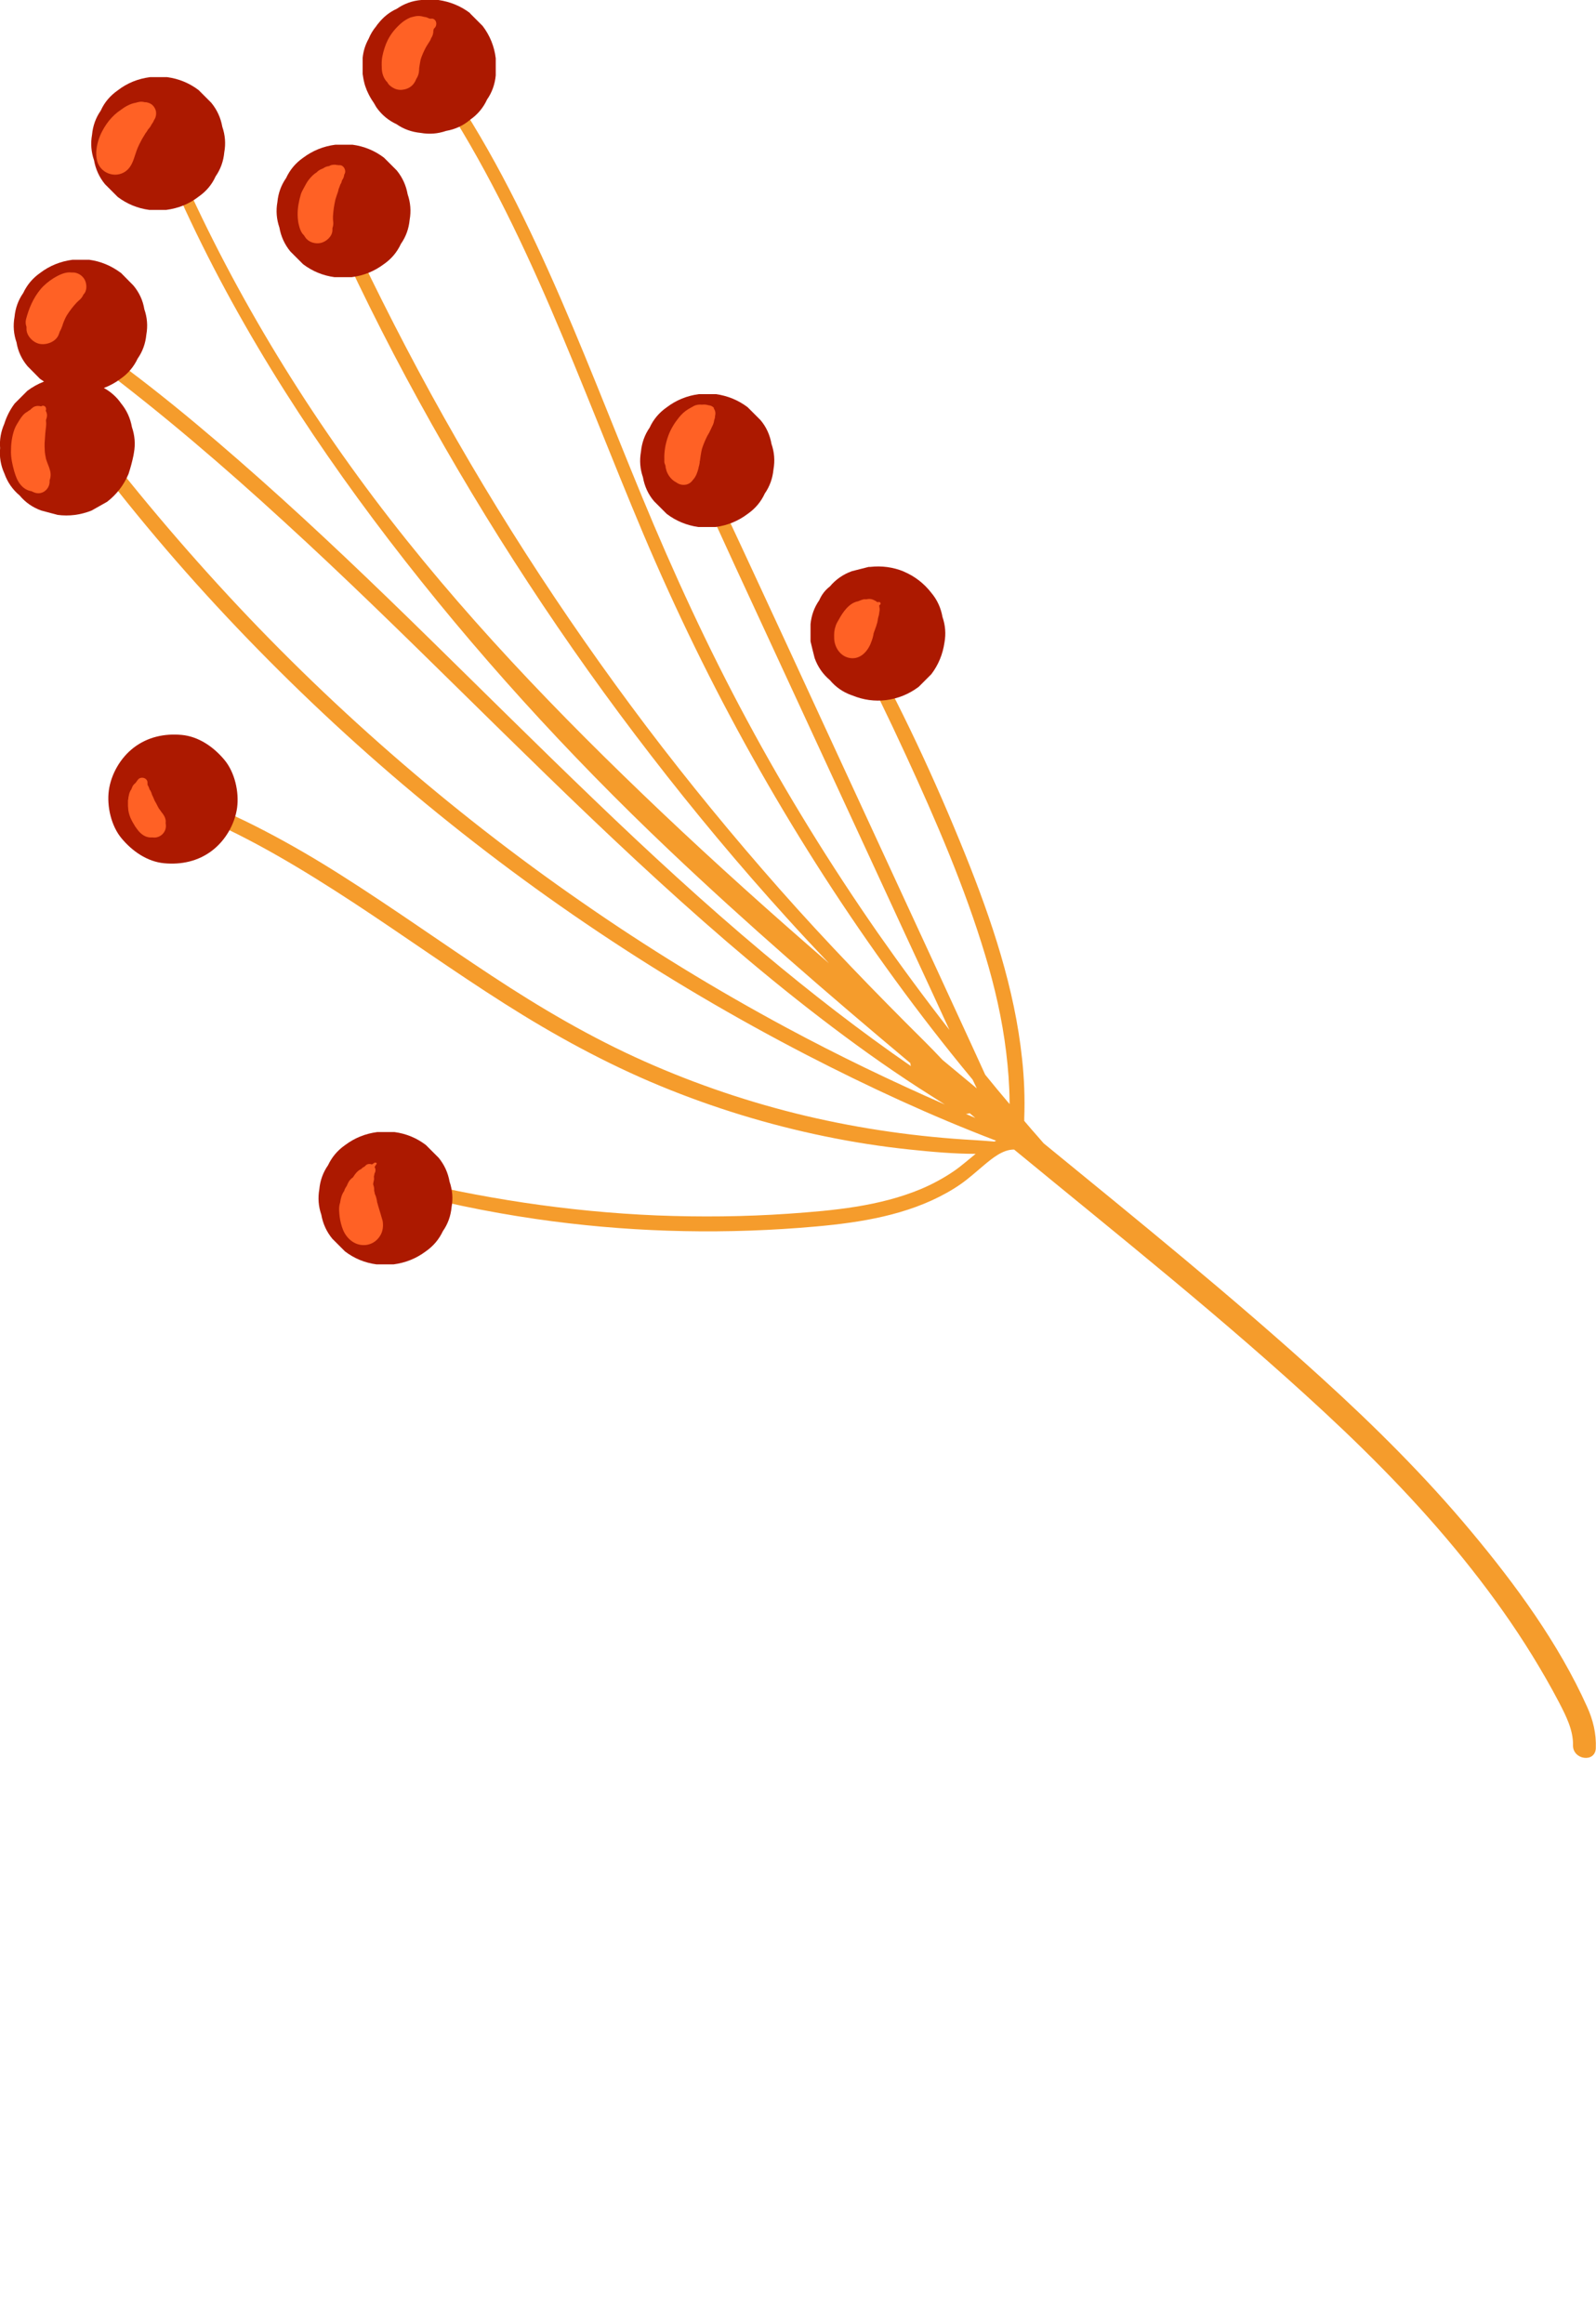 <?xml version="1.0" encoding="UTF-8"?> <svg xmlns="http://www.w3.org/2000/svg" width="112" height="163" viewBox="0 0 112 163" fill="none"><g clip-path="url(#clip0_6908_1390)"><path d="M27.377 83.319C30.737 84.279 34.167 84.989 37.617 85.489C43.737 86.379 49.947 86.579 56.117 86.109C59.257 85.869 62.487 85.499 65.377 84.189C66.097 83.859 66.797 83.479 67.437 83.029C68.007 82.629 68.517 82.159 69.057 81.709C69.647 81.219 70.377 80.609 71.167 80.619C78.497 86.649 85.957 92.569 92.917 99.019C96.627 102.459 100.167 106.099 103.297 110.079C104.817 112.009 106.237 114.009 107.527 116.099C108.197 117.189 108.837 118.299 109.427 119.429C109.897 120.339 110.407 121.339 110.387 122.389C110.357 123.409 111.937 123.649 111.987 122.609C112.027 121.579 111.797 120.619 111.367 119.679C109.367 115.239 106.347 111.119 103.237 107.399C100.017 103.539 96.447 99.999 92.727 96.619C86.437 90.909 79.817 85.559 73.237 80.179C72.967 79.859 72.687 79.549 72.407 79.229C72.227 79.019 72.047 78.809 71.877 78.609C71.877 78.549 71.877 78.479 71.877 78.419C71.927 77.039 71.877 75.659 71.727 74.279C71.207 69.319 69.587 64.529 67.737 59.929C65.607 54.649 63.197 49.479 60.417 44.509C60.307 44.309 60.097 44.169 59.857 44.269C59.657 44.349 59.517 44.619 59.617 44.829C60.997 47.539 62.327 50.259 63.597 53.019C65.687 57.559 67.697 62.199 69.137 66.989C69.807 69.209 70.327 71.469 70.607 73.779C70.747 74.929 70.837 76.079 70.847 77.239C70.847 77.299 70.847 77.369 70.847 77.429C70.267 76.749 69.697 76.059 69.137 75.369C68.797 74.619 68.447 73.869 68.107 73.119C67.327 71.419 66.547 69.729 65.767 68.039C62.967 61.969 60.157 55.899 57.357 49.839C55.957 46.809 54.557 43.769 53.147 40.739C52.447 39.219 51.737 37.709 51.027 36.189C50.317 34.679 49.647 33.139 48.887 31.649C48.627 31.149 47.837 31.449 48.057 31.979C48.797 33.729 49.627 35.449 50.427 37.179C51.207 38.879 51.977 40.569 52.767 42.259L61.187 60.459C62.587 63.489 63.987 66.529 65.397 69.559C65.807 70.449 66.217 71.339 66.627 72.229C64.897 70.009 63.227 67.749 61.617 65.449C58.277 60.649 55.197 55.669 52.427 50.519C49.677 45.419 47.257 40.169 45.047 34.819C42.867 29.549 40.837 24.219 38.497 19.019C36.187 13.879 33.567 8.809 30.217 4.259C29.897 3.819 29.247 4.329 29.557 4.769C29.957 5.349 30.357 5.939 30.757 6.529C33.887 11.279 36.387 16.409 38.637 21.619C40.897 26.859 42.927 32.189 45.147 37.449C47.417 42.799 49.957 48.019 52.797 53.089C55.637 58.159 58.757 63.079 62.157 67.809C63.857 70.179 65.627 72.499 67.467 74.759C67.727 75.079 67.997 75.399 68.257 75.719C68.357 75.919 68.447 76.129 68.547 76.329C67.747 75.659 66.937 74.999 66.137 74.329C65.737 73.899 65.337 73.489 64.917 73.069C61.417 69.599 57.987 66.059 54.717 62.359C51.457 58.669 48.327 54.859 45.357 50.939C42.387 47.009 39.567 42.969 36.907 38.829C34.227 34.659 31.717 30.389 29.377 26.029C27.047 21.689 24.897 17.259 22.837 12.779C22.607 12.289 21.837 12.589 22.047 13.099C22.287 13.679 22.537 14.249 22.787 14.819C24.807 19.339 26.997 23.769 29.387 28.109C31.777 32.459 34.337 36.719 37.067 40.879C39.777 45.019 42.647 49.049 45.677 52.969C48.717 56.909 51.907 60.729 55.247 64.409C56.207 65.469 57.187 66.519 58.177 67.559C54.187 64.109 50.257 60.589 46.427 56.959C39.187 50.089 32.247 42.899 26.227 34.909C20.287 27.009 15.277 18.459 11.507 9.319C11.327 8.879 10.647 9.149 10.817 9.599C11.267 10.739 11.727 11.879 12.227 12.999C16.137 21.889 21.397 30.159 27.287 37.859C33.237 45.629 39.857 52.889 46.957 59.619C52.417 64.799 58.117 69.729 63.887 74.559C63.887 74.569 63.887 74.589 63.887 74.599C63.887 74.659 63.907 74.719 63.927 74.769C60.347 72.299 56.907 69.629 53.577 66.839C49.457 63.389 45.507 59.749 41.637 56.029C37.747 52.299 33.917 48.489 30.067 44.719C26.217 40.949 22.327 37.219 18.297 33.639C14.287 30.079 10.147 26.609 5.717 23.579C5.227 23.249 4.677 23.949 5.157 24.319C5.727 24.749 6.287 25.169 6.857 25.599C11.407 29.019 15.737 32.739 19.927 36.579C24.147 40.429 28.227 44.429 32.297 48.429C36.367 52.429 40.437 56.439 44.617 60.319C48.777 64.179 53.057 67.929 57.557 71.379C59.797 73.099 62.087 74.749 64.467 76.289C65.057 76.669 65.657 77.049 66.257 77.429C66.277 77.439 66.297 77.459 66.327 77.469C62.557 75.819 58.837 74.029 55.207 72.079C50.237 69.409 45.417 66.459 40.787 63.239C36.137 60.019 31.657 56.529 27.397 52.809C23.147 49.099 19.107 45.159 15.307 40.999C11.487 36.819 7.887 32.439 4.537 27.879C4.177 27.389 3.447 27.959 3.787 28.449C4.197 29.029 4.607 29.599 5.027 30.169C8.387 34.759 12.027 39.129 15.927 43.279C19.817 47.419 23.947 51.349 28.287 55.029C32.647 58.719 37.217 62.169 41.957 65.339C46.677 68.499 51.587 71.389 56.637 73.999C60.947 76.219 65.367 78.269 69.907 79.999C69.867 80.019 69.817 80.039 69.777 80.059C69.327 80.019 68.887 79.989 68.437 79.959C64.437 79.739 60.457 79.179 56.557 78.259C52.677 77.339 48.877 76.059 45.237 74.439C41.477 72.769 37.947 70.699 34.517 68.439C30.987 66.119 27.547 63.659 23.977 61.399C22.197 60.269 20.387 59.209 18.517 58.239C16.677 57.279 14.747 56.409 12.777 55.759C12.217 55.579 11.877 56.379 12.427 56.609C12.907 56.809 13.397 57.009 13.877 57.209C17.727 58.839 21.327 61.029 24.817 63.309C28.367 65.639 31.817 68.109 35.397 70.379C38.877 72.589 42.497 74.569 46.317 76.149C50.047 77.689 53.927 78.879 57.877 79.689C59.857 80.099 61.847 80.409 63.857 80.619C65.377 80.779 66.927 80.919 68.467 80.919C67.957 81.329 67.467 81.769 66.927 82.139C66.207 82.629 65.447 83.039 64.647 83.379C61.707 84.609 58.457 84.899 55.317 85.119C52.247 85.329 49.167 85.359 46.097 85.239C39.857 84.979 33.677 84.029 27.627 82.509C27.167 82.389 26.957 83.189 27.407 83.319H27.377ZM68.487 78.419C68.247 78.319 68.017 78.219 67.777 78.119C67.797 78.119 67.817 78.119 67.837 78.119C67.917 78.109 67.987 78.089 68.047 78.069C68.187 78.189 68.337 78.309 68.477 78.429L68.487 78.419Z" fill="#F59C2C"></path><path d="M29.889 80.301C29.229 79.801 28.499 79.501 27.679 79.391C27.279 79.391 26.879 79.391 26.479 79.391C25.639 79.501 24.889 79.801 24.209 80.311C23.679 80.681 23.289 81.151 23.019 81.721C22.669 82.221 22.469 82.781 22.409 83.401C22.299 84.011 22.349 84.611 22.549 85.191C22.659 85.811 22.909 86.371 23.319 86.871C23.619 87.171 23.909 87.461 24.209 87.761C24.869 88.261 25.599 88.561 26.419 88.671C26.819 88.671 27.219 88.671 27.619 88.671C28.459 88.561 29.209 88.261 29.889 87.751C30.419 87.381 30.809 86.911 31.079 86.341C31.429 85.841 31.629 85.281 31.689 84.661C31.799 84.051 31.749 83.451 31.549 82.871C31.439 82.251 31.189 81.691 30.779 81.191C30.479 80.891 30.189 80.601 29.889 80.301Z" fill="#AC1900"></path><path d="M12.748 51.54C11.548 51.43 10.368 51.68 9.388 52.43C8.458 53.14 7.798 54.28 7.638 55.43C7.488 56.53 7.798 57.92 8.528 58.79C9.278 59.69 10.328 60.43 11.528 60.54C12.728 60.65 13.908 60.4 14.888 59.65C15.818 58.94 16.478 57.8 16.638 56.65C16.788 55.55 16.478 54.16 15.748 53.29C14.998 52.39 13.948 51.65 12.748 51.54Z" fill="#AC1900"></path><path d="M8.469 19.129C7.809 18.639 7.079 18.329 6.269 18.219C5.869 18.219 5.469 18.219 5.079 18.219C4.249 18.329 3.489 18.629 2.819 19.139C2.289 19.509 1.899 19.979 1.629 20.549C1.279 21.049 1.079 21.609 1.019 22.229C0.909 22.839 0.959 23.439 1.159 24.009C1.259 24.629 1.519 25.189 1.929 25.679L2.809 26.569C2.899 26.639 2.999 26.689 3.089 26.759C2.679 26.919 2.289 27.129 1.919 27.409C1.619 27.709 1.329 27.999 1.029 28.299C0.699 28.739 0.459 29.219 0.299 29.729C0.059 30.279 -0.041 30.849 0.009 31.429C-0.051 32.039 0.049 32.639 0.309 33.209C0.529 33.829 0.889 34.339 1.379 34.749C1.779 35.229 2.279 35.579 2.879 35.799L4.039 36.109C4.859 36.219 5.649 36.109 6.419 35.809L7.519 35.189C8.189 34.669 8.689 34.019 9.019 33.239C9.159 32.809 9.279 32.369 9.369 31.929C9.379 31.869 9.389 31.809 9.399 31.749C9.509 31.139 9.459 30.539 9.259 29.959C9.149 29.339 8.899 28.779 8.489 28.279C8.169 27.819 7.759 27.469 7.289 27.209C7.709 27.049 8.099 26.839 8.469 26.559C8.999 26.189 9.389 25.719 9.659 25.149C10.009 24.649 10.209 24.089 10.269 23.469C10.379 22.859 10.329 22.259 10.129 21.689C10.029 21.069 9.769 20.509 9.359 20.019C9.069 19.719 8.769 19.429 8.479 19.129H8.469Z" fill="#AC1900"></path><path d="M13.94 6.32C13.28 5.82 12.54 5.52 11.729 5.41C11.329 5.41 10.93 5.41 10.53 5.41C9.689 5.52 8.929 5.82 8.259 6.34C7.729 6.71 7.329 7.18 7.069 7.76C6.719 8.26 6.519 8.82 6.459 9.45C6.349 10.06 6.399 10.66 6.599 11.24C6.709 11.86 6.959 12.42 7.369 12.92C7.669 13.22 7.959 13.51 8.259 13.81C8.919 14.31 9.659 14.61 10.47 14.72C10.87 14.72 11.27 14.72 11.669 14.72C12.509 14.61 13.27 14.31 13.94 13.79C14.47 13.42 14.87 12.95 15.13 12.37C15.479 11.87 15.68 11.31 15.739 10.68C15.85 10.07 15.8 9.47 15.6 8.89C15.489 8.27 15.239 7.71 14.829 7.21C14.53 6.91 14.239 6.62 13.94 6.32Z" fill="#AC1900"></path><path d="M26.947 11.058C26.287 10.558 25.547 10.258 24.737 10.148C24.337 10.148 23.937 10.148 23.537 10.148C22.697 10.258 21.947 10.558 21.267 11.068C20.737 11.438 20.347 11.908 20.077 12.488C19.727 12.988 19.527 13.548 19.467 14.168C19.357 14.778 19.407 15.378 19.607 15.958C19.717 16.578 19.967 17.138 20.377 17.638C20.677 17.938 20.967 18.228 21.267 18.528C21.927 19.028 22.667 19.328 23.477 19.438C23.877 19.438 24.277 19.438 24.677 19.438C25.517 19.328 26.267 19.028 26.947 18.518C27.477 18.148 27.867 17.678 28.137 17.098C28.487 16.598 28.687 16.038 28.747 15.418C28.857 14.808 28.807 14.208 28.607 13.628C28.497 13.008 28.247 12.448 27.837 11.948C27.537 11.648 27.247 11.358 26.947 11.058Z" fill="#AC1900"></path><path d="M32.989 0.92C32.329 0.42 31.589 0.12 30.769 0C30.369 0 29.969 0 29.569 0C28.929 0.05 28.359 0.26 27.839 0.62C27.329 0.85 26.909 1.19 26.559 1.63C26.509 1.69 26.459 1.75 26.419 1.81C26.419 1.81 26.419 1.81 26.409 1.83C26.179 2.1 25.999 2.4 25.869 2.72C25.639 3.13 25.499 3.57 25.449 4.05C25.449 4.43 25.449 4.81 25.449 5.19C25.479 5.39 25.509 5.59 25.559 5.78C25.599 5.96 25.659 6.13 25.729 6.3C25.729 6.32 25.749 6.35 25.759 6.37C25.759 6.39 25.779 6.41 25.789 6.43C25.789 6.43 25.789 6.43 25.789 6.44C25.909 6.71 26.059 6.97 26.229 7.21C26.289 7.31 26.349 7.42 26.409 7.52C26.779 8.05 27.259 8.45 27.829 8.71C28.329 9.06 28.899 9.26 29.519 9.32C30.139 9.43 30.729 9.38 31.309 9.18C31.929 9.07 32.499 8.82 32.989 8.4C33.519 8.03 33.919 7.55 34.179 6.98C34.529 6.48 34.729 5.91 34.789 5.29V4.09C34.689 3.25 34.379 2.49 33.869 1.82C33.569 1.52 33.279 1.23 32.979 0.93L32.989 0.92Z" fill="#AC1900"></path><path d="M52.469 28.561C51.809 28.061 51.069 27.761 50.249 27.641C49.849 27.641 49.449 27.641 49.049 27.641C48.209 27.751 47.449 28.061 46.779 28.571C46.249 28.941 45.849 29.421 45.589 29.991C45.239 30.491 45.039 31.061 44.979 31.681C44.869 32.301 44.919 32.891 45.119 33.471C45.229 34.091 45.479 34.661 45.899 35.151C46.199 35.451 46.489 35.741 46.789 36.041C47.449 36.541 48.189 36.841 49.009 36.961C49.409 36.961 49.809 36.961 50.209 36.961C51.049 36.851 51.809 36.541 52.479 36.031C53.009 35.661 53.409 35.181 53.669 34.611C54.019 34.111 54.219 33.541 54.279 32.921C54.389 32.301 54.339 31.711 54.139 31.131C54.029 30.511 53.779 29.941 53.359 29.451C53.059 29.151 52.769 28.861 52.469 28.561Z" fill="#AC1900"></path><path d="M63.419 40.078C62.659 39.768 61.869 39.668 61.059 39.758C61.029 39.758 60.989 39.758 60.959 39.758C60.569 39.858 60.179 39.958 59.779 40.058C59.169 40.278 58.649 40.638 58.239 41.128C57.899 41.388 57.659 41.708 57.489 42.098C57.139 42.598 56.939 43.158 56.879 43.778V44.978C56.969 45.368 57.069 45.758 57.169 46.158C57.389 46.768 57.749 47.288 58.239 47.698C58.639 48.178 59.139 48.528 59.739 48.748C59.769 48.748 59.799 48.768 59.829 48.778C60.589 49.088 61.379 49.198 62.189 49.098C63.029 48.988 63.789 48.678 64.469 48.168C64.769 47.868 65.059 47.578 65.359 47.278C65.859 46.618 66.159 45.878 66.279 45.058C66.389 44.438 66.339 43.848 66.139 43.268C66.029 42.648 65.779 42.078 65.359 41.578C64.839 40.908 64.189 40.408 63.409 40.078H63.419Z" fill="#AC1900"></path><path d="M26.809 85.461C26.799 85.411 26.779 85.351 26.77 85.281C26.779 85.341 26.799 85.401 26.809 85.461Z" fill="#FF6125"></path><path d="M26.318 81.519C26.248 81.57 26.178 81.609 26.108 81.659C26.108 81.659 26.098 81.659 26.088 81.659C25.968 81.609 25.788 81.62 25.688 81.71C25.648 81.74 25.618 81.779 25.588 81.809C25.508 81.85 25.428 81.889 25.358 81.98C25.108 82.079 24.918 82.329 24.768 82.57C24.638 82.659 24.528 82.769 24.448 82.919C24.408 82.999 24.368 83.079 24.338 83.159C24.268 83.26 24.208 83.359 24.168 83.469C24.168 83.49 24.168 83.499 24.158 83.519C23.988 83.749 23.908 84.04 23.868 84.34C23.758 84.65 23.798 85.029 23.838 85.35C23.878 85.65 23.958 85.96 24.068 86.24C24.338 86.9 24.948 87.4 25.698 87.309C26.058 87.26 26.368 87.079 26.588 86.79C26.788 86.529 26.868 86.26 26.878 85.939C26.878 85.799 26.868 85.689 26.838 85.579C26.748 85.24 26.638 84.909 26.538 84.57C26.518 84.48 26.488 84.379 26.458 84.29C26.458 84.279 26.458 84.26 26.458 84.249C26.428 84.059 26.378 83.879 26.298 83.71C26.298 83.639 26.278 83.579 26.258 83.519C26.258 83.49 26.258 83.46 26.258 83.419C26.258 83.29 26.228 83.169 26.188 83.07C26.188 83.019 26.188 82.96 26.208 82.909C26.218 82.84 26.238 82.779 26.248 82.71C26.248 82.639 26.248 82.57 26.238 82.499C26.258 82.439 26.278 82.379 26.278 82.309C26.298 82.26 26.328 82.219 26.338 82.159C26.368 82.04 26.338 81.939 26.288 81.84C26.328 81.769 26.368 81.71 26.418 81.639C26.468 81.579 26.388 81.51 26.328 81.549L26.318 81.519Z" fill="#FF6125"></path><path d="M26.809 85.461C26.809 85.461 26.819 85.521 26.829 85.551C26.829 85.581 26.849 85.611 26.859 85.651C26.839 85.591 26.829 85.531 26.809 85.471V85.461Z" fill="#FF6125"></path><path d="M10.351 54.99C10.351 54.99 10.351 54.89 10.351 54.87C10.331 54.53 9.86 54.43 9.67 54.69C9.62 54.76 9.56 54.84 9.51 54.91C9.41 54.99 9.32 55.08 9.27 55.22C9.26 55.25 9.24 55.31 9.22 55.35C9.14 55.46 9.08 55.59 9.05 55.74C9.05 55.78 8.99 55.97 9.01 56C9.02 55.95 9.04 55.91 9.05 55.86C9.02 55.95 9 56.04 8.98 56.13C8.98 56.24 8.98 56.35 8.98 56.46C8.98 56.51 8.98 56.57 8.99 56.62C8.99 56.86 9.06 57.12 9.15 57.34C9.24 57.55 9.36 57.76 9.48 57.95C9.56 58.07 9.65 58.19 9.74 58.3C9.95 58.53 10.191 58.7 10.511 58.73C10.54 58.73 10.57 58.73 10.601 58.73C10.62 58.73 10.64 58.73 10.671 58.73C10.671 58.73 10.691 58.73 10.71 58.73C11.001 58.78 11.31 58.64 11.48 58.41C11.661 58.17 11.681 57.88 11.591 57.6C11.611 57.67 11.62 57.71 11.63 57.73C11.63 57.72 11.63 57.7 11.63 57.68C11.63 57.65 11.63 57.61 11.63 57.57C11.611 57.33 11.48 57.13 11.331 56.95C11.261 56.86 11.191 56.76 11.13 56.67C11.091 56.6 11.06 56.53 11.021 56.46C10.97 56.36 10.921 56.26 10.861 56.17C10.8 56.04 10.751 55.89 10.681 55.77C10.661 55.71 10.64 55.65 10.62 55.59C10.591 55.51 10.55 55.43 10.491 55.36C10.46 55.24 10.421 55.15 10.361 55.06C10.361 55.04 10.361 55.02 10.351 55V54.99Z" fill="#FF6125"></path><path d="M2.89 28.491C2.89 28.491 2.89 28.491 2.88 28.501C2.69 28.441 2.45 28.461 2.29 28.591C2.25 28.621 2.21 28.661 2.17 28.691C2.14 28.721 2.14 28.721 2.14 28.731C2.08 28.771 2.01 28.801 1.96 28.841C1.96 28.841 1.94 28.861 1.93 28.871C1.69 28.991 1.53 29.201 1.39 29.421C1.26 29.631 1.11 29.851 1.02 30.091C0.83 30.611 0.77 31.141 0.77 31.681C0.77 32.141 0.87 32.581 0.99 33.021C1.04 33.201 1.1 33.371 1.17 33.541C1.26 33.751 1.38 33.941 1.54 34.101C1.74 34.301 1.97 34.411 2.22 34.451C2.27 34.481 2.33 34.511 2.39 34.531C2.96 34.771 3.53 34.281 3.48 33.701C3.56 33.471 3.58 33.241 3.51 32.991C3.47 32.841 3.43 32.721 3.37 32.581C3.32 32.451 3.27 32.321 3.23 32.191C3.19 31.991 3.15 31.801 3.14 31.591C3.14 31.521 3.14 31.441 3.13 31.371C3.13 31.351 3.13 31.331 3.13 31.311C3.13 31.601 3.13 31.571 3.13 31.201C3.13 31.161 3.13 31.131 3.13 31.091C3.14 30.851 3.17 30.611 3.18 30.371C3.2 30.081 3.27 29.821 3.23 29.541C3.23 29.511 3.23 29.481 3.23 29.451C3.24 29.421 3.25 29.381 3.26 29.351C3.33 29.141 3.3 28.971 3.21 28.801C3.31 28.581 3.1 28.351 2.88 28.501L2.89 28.491Z" fill="#FF6125"></path><path d="M5.029 19.111C4.589 19.051 4.129 19.281 3.739 19.521C3.409 19.731 3.089 19.991 2.839 20.291C2.329 20.911 2.029 21.621 1.829 22.381C1.779 22.571 1.799 22.751 1.859 22.921C1.859 22.981 1.859 23.041 1.859 23.101C1.879 23.601 2.389 24.091 2.879 24.131C3.369 24.181 3.979 23.921 4.139 23.411C4.159 23.351 4.179 23.301 4.199 23.241C4.209 23.221 4.219 23.211 4.229 23.191C4.279 23.101 4.319 23.011 4.349 22.911C4.349 22.911 4.349 22.921 4.349 22.931C4.429 22.651 4.539 22.381 4.679 22.131C4.889 21.801 5.129 21.481 5.399 21.201C5.469 21.131 5.539 21.061 5.619 20.991C5.549 21.061 5.469 21.141 5.399 21.211C5.549 21.061 5.709 20.941 5.809 20.751C5.829 20.721 5.839 20.691 5.849 20.661C5.849 20.661 5.859 20.651 5.869 20.641C6.129 20.381 6.099 19.881 5.929 19.591C5.749 19.281 5.399 19.081 5.029 19.111Z" fill="#FF6125"></path><path d="M10.207 7.181C10.077 7.141 9.937 7.121 9.797 7.141C9.697 7.161 9.607 7.181 9.507 7.211C9.137 7.271 8.767 7.491 8.477 7.701C8.567 7.651 8.667 7.591 8.757 7.541C8.057 7.911 7.537 8.501 7.167 9.211C7.057 9.421 6.967 9.641 6.897 9.871C6.747 10.361 6.677 10.981 6.877 11.461C7.257 12.351 8.477 12.541 9.077 11.761C9.347 11.411 9.437 10.971 9.587 10.561C9.687 10.281 9.827 10.011 9.967 9.751C10.087 9.551 10.217 9.351 10.327 9.131C10.277 9.221 10.227 9.311 10.167 9.401C10.207 9.351 10.237 9.311 10.277 9.261C10.337 9.181 10.597 8.721 10.447 8.981C10.347 9.161 10.467 8.991 10.497 8.951C10.557 8.881 10.597 8.811 10.627 8.741C10.697 8.641 10.767 8.541 10.807 8.431C10.857 8.351 10.907 8.271 10.927 8.171C10.987 7.951 10.957 7.731 10.837 7.541C10.677 7.281 10.447 7.191 10.177 7.161L10.207 7.181Z" fill="#FF6125"></path><path d="M23.738 11.571C23.738 11.571 23.707 11.571 23.688 11.581C23.547 11.541 23.398 11.541 23.238 11.581C23.188 11.601 23.137 11.621 23.087 11.651C22.977 11.661 22.867 11.691 22.767 11.751C22.738 11.771 22.698 11.791 22.668 11.811C22.567 11.851 22.468 11.891 22.367 11.961C22.337 11.981 22.297 12.011 22.267 12.041C22.247 12.061 22.247 12.061 22.247 12.071C22.027 12.201 21.837 12.391 21.688 12.581C21.538 12.761 21.427 12.991 21.317 13.191C21.238 13.331 21.157 13.481 21.108 13.641C20.968 14.131 20.878 14.581 20.887 15.091C20.887 15.251 20.907 15.401 20.927 15.561C20.938 15.641 20.957 15.711 20.977 15.791C21.027 16.001 21.087 16.191 21.218 16.381C21.258 16.431 21.297 16.471 21.337 16.511C21.367 16.561 21.398 16.601 21.427 16.651C21.668 17.001 22.148 17.131 22.538 17.031C22.918 16.931 23.317 16.571 23.328 16.151C23.328 16.101 23.328 16.051 23.328 16.001C23.348 15.941 23.367 15.881 23.378 15.811C23.407 15.661 23.378 15.521 23.367 15.371C23.367 15.311 23.367 15.241 23.367 15.181C23.387 14.781 23.448 14.381 23.538 13.991C23.587 13.821 23.648 13.651 23.707 13.481C23.738 13.401 23.747 13.321 23.767 13.241C23.767 13.241 23.767 13.231 23.797 13.181C23.828 13.101 23.858 13.021 23.878 12.951C23.907 12.901 23.938 12.851 23.957 12.801C23.977 12.741 23.997 12.681 24.008 12.631C24.008 12.631 24.017 12.611 24.027 12.611C24.098 12.501 24.148 12.371 24.157 12.241C24.348 11.981 24.108 11.511 23.758 11.591L23.738 11.571Z" fill="#FF6125"></path><path d="M30.3 1.311C30.3 1.311 30.21 1.311 30.17 1.311C30.14 1.301 30.11 1.291 30.08 1.281C29.97 1.221 29.86 1.191 29.74 1.181C29.49 1.101 29.25 1.101 28.98 1.181C28.96 1.181 28.95 1.181 28.94 1.191C28.88 1.201 28.82 1.221 28.77 1.241C28.57 1.321 28.32 1.481 28.15 1.631C27.75 1.981 27.45 2.341 27.21 2.811C27.03 3.171 26.91 3.571 26.83 3.961C26.78 4.211 26.78 4.471 26.79 4.731C26.79 5.111 26.91 5.511 27.19 5.781C27.2 5.801 27.22 5.831 27.23 5.851C27.32 6.001 27.54 6.151 27.71 6.221C27.94 6.321 28.19 6.321 28.43 6.261C28.82 6.161 29.08 5.891 29.21 5.541C29.33 5.361 29.4 5.161 29.41 4.921C29.41 4.821 29.42 4.721 29.44 4.621C29.46 4.471 29.49 4.321 29.52 4.171C29.61 3.881 29.74 3.601 29.88 3.331C29.94 3.221 30.01 3.121 30.07 3.021C30.13 2.931 30.2 2.831 30.24 2.721C30.25 2.691 30.25 2.681 30.25 2.681C30.28 2.631 30.32 2.581 30.34 2.521C30.39 2.401 30.41 2.281 30.41 2.151C30.42 2.111 30.43 2.071 30.44 2.031C30.44 2.021 30.45 2.011 30.46 2.001C30.46 2.001 30.47 1.991 30.48 1.981C30.71 1.781 30.65 1.331 30.3 1.301V1.311Z" fill="#FF6125"></path><path d="M50.11 28.621C50.01 28.491 49.87 28.431 49.72 28.421C49.56 28.371 49.41 28.361 49.26 28.381C49.08 28.361 48.9 28.381 48.73 28.451C48.67 28.481 48.62 28.511 48.56 28.551C48.41 28.631 48.4 28.641 48.51 28.581C48.6 28.531 48.61 28.521 48.53 28.561C48.44 28.611 48.36 28.661 48.27 28.711C48.03 28.861 47.83 29.051 47.65 29.271C47.34 29.651 47.07 30.091 46.9 30.551C46.7 31.111 46.6 31.651 46.62 32.241C46.62 32.291 46.62 32.341 46.62 32.391C46.62 32.471 46.67 32.571 46.7 32.661C46.7 32.661 46.7 32.671 46.7 32.681C46.7 32.691 46.7 32.701 46.71 32.721C46.71 32.751 46.71 32.781 46.71 32.801C46.74 32.861 46.74 32.851 46.71 32.761C46.74 32.861 46.75 32.971 46.79 33.071C46.92 33.401 47.16 33.681 47.46 33.831C47.66 33.981 47.92 34.041 48.17 33.981C48.37 33.931 48.52 33.811 48.63 33.651C48.84 33.431 48.95 33.111 49.02 32.821C49.02 32.811 49.02 32.791 49.02 32.781C49.06 32.701 49.09 32.501 49.1 32.451C49.1 32.401 49.1 32.351 49.12 32.301C49.14 32.121 49.17 31.951 49.2 31.771C49.21 31.691 49.23 31.611 49.25 31.531C49.25 31.531 49.25 31.521 49.25 31.511C49.35 31.191 49.48 30.881 49.63 30.581C49.68 30.501 49.73 30.411 49.78 30.321C49.82 30.241 49.85 30.161 49.89 30.091C49.91 30.051 49.93 30.011 49.95 29.961C49.96 29.931 49.97 29.921 49.97 29.921C50.05 29.771 50.1 29.621 50.12 29.461C50.16 29.361 50.18 29.261 50.18 29.161C50.23 28.991 50.2 28.791 50.09 28.651L50.11 28.621Z" fill="#FF6125"></path><path d="M61.678 42.22C61.678 42.22 61.608 42.22 61.568 42.23C61.498 42.17 61.428 42.13 61.358 42.1C61.218 42.02 61.068 41.99 60.908 42.01C60.878 42.01 60.828 42.02 60.818 42.03C60.668 42.03 60.668 42 60.438 42.08C60.378 42.1 60.328 42.13 60.278 42.14C60.308 42.14 60.328 42.13 60.358 42.12C60.308 42.14 60.258 42.15 60.208 42.17C59.588 42.29 59.158 42.91 58.858 43.46C58.778 43.59 58.698 43.73 58.648 43.88C58.538 44.19 58.528 44.42 58.538 44.75C58.548 45.35 58.918 45.96 59.518 46.12C60.258 46.32 60.818 45.79 61.088 45.16C61.168 44.96 61.228 44.8 61.278 44.58C61.288 44.52 61.298 44.47 61.308 44.41C61.418 44.08 61.578 43.74 61.608 43.4C61.618 43.37 61.628 43.33 61.628 43.3C61.648 43.24 61.668 43.17 61.668 43.17C61.688 43.09 61.698 43.01 61.708 42.92C61.738 42.8 61.738 42.68 61.708 42.56C61.708 42.53 61.708 42.49 61.698 42.46C61.718 42.44 61.738 42.42 61.758 42.41C61.838 42.34 61.788 42.21 61.678 42.22Z" fill="#FF6125"></path></g><defs><clipPath id="clip0_6908_1390"><rect width="111.97" height="162.2" fill="white"></rect></clipPath></defs></svg> 